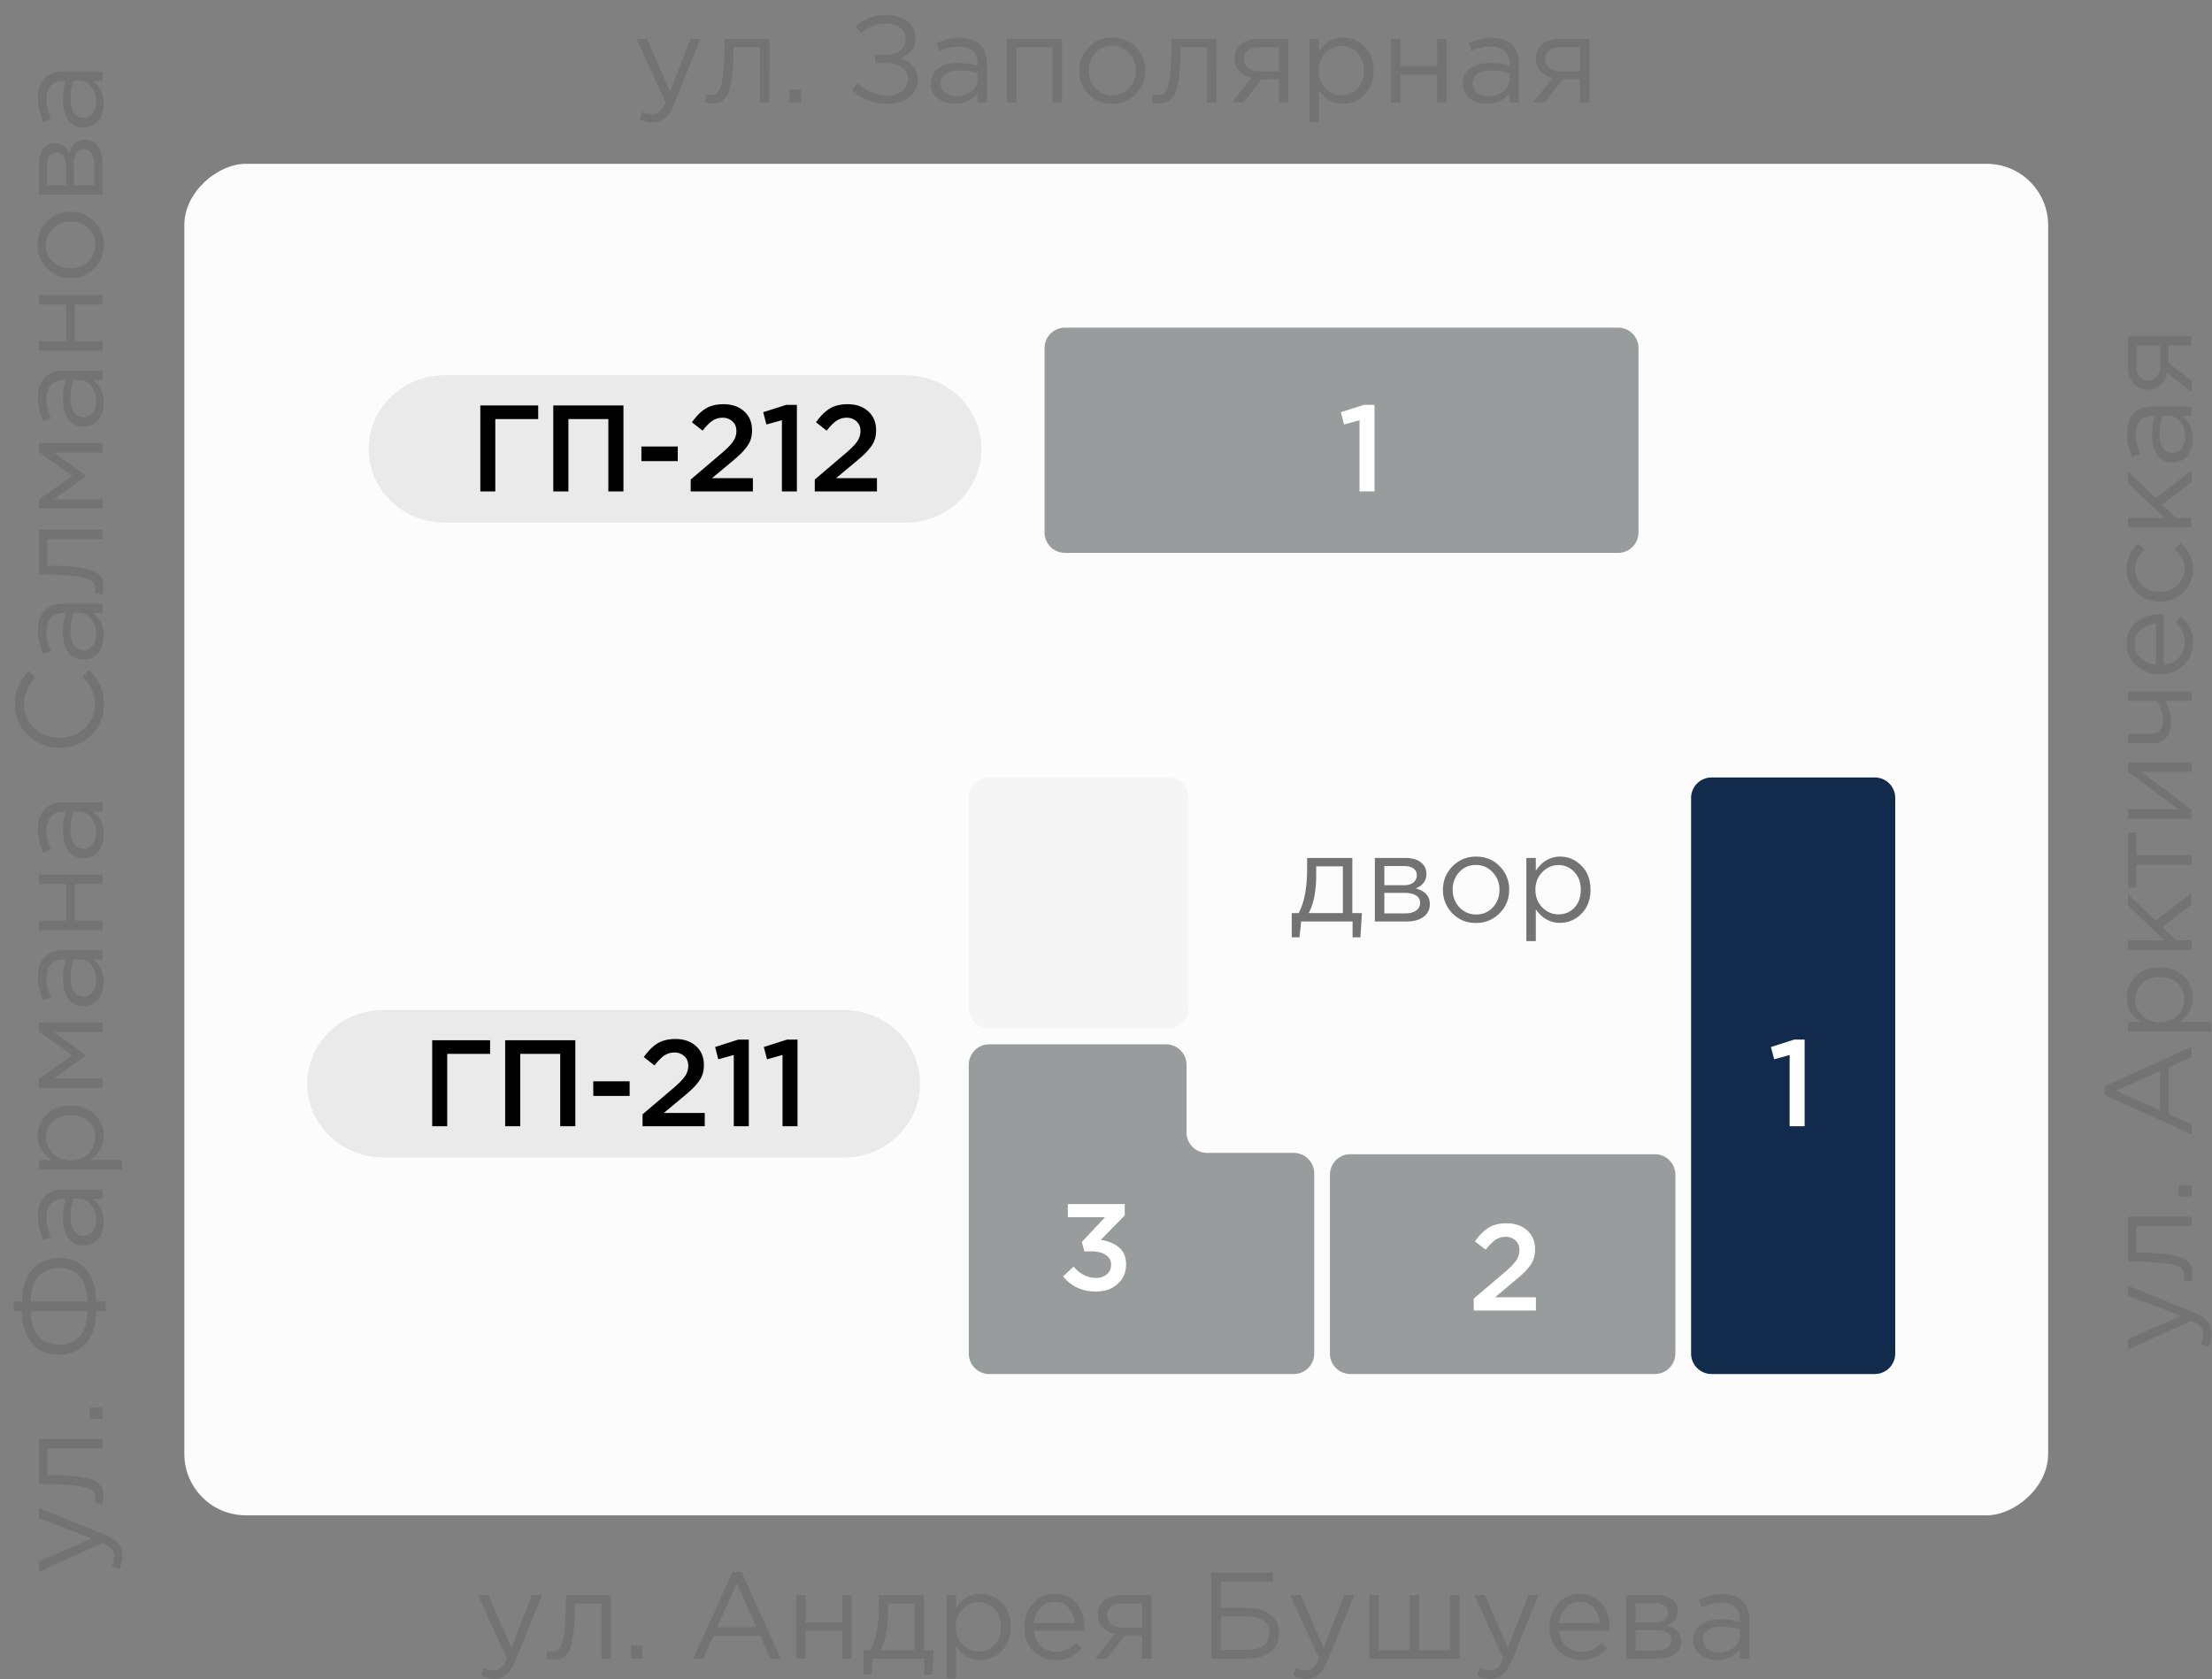 <svg width="108" height="82" fill="none" xmlns="http://www.w3.org/2000/svg"><rect width="100%" height="100%" fill="#808080" stroke="none"/><g clip-path="url(#clip0_13821_38418)"><rect x="9" y="74" width="66" height="91" rx="3" transform="rotate(-90 9 74)" fill="#FCFCFC"/><path opacity=".07" d="M58.034 49.233V38.967a1 1 0 0 0-1-1h-8.733a1 1 0 0 0-1 1v10.266a1 1 0 0 0 1 1h8.733a1 1 0 0 0 1-1z" fill="#999C9D"/><path d="M81.8 66.1v-8.733a1 1 0 0 0-1-1H65.932a1 1 0 0 0-1 1V66.1a1 1 0 0 0 1 1h14.866a1 1 0 0 0 1-1z" fill="#999C9D"/><path d="M92.534 66.1V38.967a1 1 0 0 0-1-1h-7.967a1 1 0 0 0-1 1V66.1a1 1 0 0 0 1 1h7.967a1 1 0 0 0 1-1z" fill="#122A4B"/><path d="M80 26v-9a1 1 0 0 0-1-1H52a1 1 0 0 0-1 1v9a1 1 0 0 0 1 1h27a1 1 0 0 0 1-1zM47.3 66.1a1 1 0 0 0 1 1h14.867a1 1 0 0 0 1-1v-8.798a1 1 0 0 0-1-1h-4.235a1 1 0 0 1-1-1V52a1 1 0 0 0-1-1H48.3a1 1 0 0 0-1 1v14.1z" fill="#999C9D"/><path d="M15 52.925c0-1.989 1.663-3.6 3.715-3.6h22.488c2.052 0 3.715 1.611 3.715 3.6 0 1.988-1.663 3.6-3.715 3.6H18.715c-2.052 0-3.715-1.612-3.715-3.6zM18 21.924c0-1.988 1.663-3.6 3.715-3.6h22.488c2.052 0 3.715 1.612 3.715 3.6 0 1.989-1.663 3.6-3.715 3.6H21.715c-2.052 0-3.715-1.611-3.715-3.6z" fill="#EAEAEA"/><path d="M107 19.153l-1.2-.948a1.165 1.165 0 0 1-.33.6.858.858 0 0 1-.606.228.867.867 0 0 1-.696-.312c-.18-.208-.27-.494-.27-.858v-1.458H107v.462h-1.128v.858a237.547 237.547 0 0 1 1.128.858v.57zm-1.518-1.326v-.96h-1.176v.972c0 .228.052.408.156.54.1.128.24.192.42.192a.53.53 0 0 0 .438-.204.859.859 0 0 0 .162-.54zM107.066 21.428c0 .316-.086.588-.258.816-.172.228-.412.342-.72.342-.324 0-.574-.12-.75-.36-.176-.24-.264-.562-.264-.966 0-.32.044-.636.132-.948h-.096c-.272 0-.48.08-.624.24-.144.16-.216.386-.216.678 0 .304.074.618.222.942l-.378.138a2.695 2.695 0 0 1-.264-1.128c0-.44.114-.774.342-1.002.216-.216.52-.324.912-.324H107v.456h-.462c.352.276.528.648.528 1.116zm-.372-.09c0-.288-.078-.532-.234-.732a.728.728 0 0 0-.6-.3h-.288a3.246 3.246 0 0 0-.132.906c0 .284.058.506.174.666.112.16.266.24.462.24a.536.536 0 0 0 .45-.222.915.915 0 0 0 .168-.558zM107 25.756h-3.102v-.462h1.788l-1.788-1.698v-.57l1.344 1.296L107 22.99v.546l-1.422 1.104.672.654h.75v.462zM107.072 27.786c0 .448-.158.826-.474 1.134-.32.304-.702.456-1.146.456-.444 0-.824-.152-1.14-.456a1.513 1.513 0 0 1-.48-1.134c0-.48.184-.894.552-1.242l.312.294c-.304.288-.456.606-.456.954 0 .312.118.576.354.792.232.212.518.318.858.318.336 0 .622-.108.858-.324a1.08 1.08 0 0 0 .348-.816c0-.332-.156-.644-.468-.936l.282-.306c.4.36.6.782.6 1.266zM107.072 31.379c0 .436-.15.804-.45 1.104-.304.296-.694.444-1.17.444a1.64 1.64 0 0 1-1.146-.426 1.37 1.37 0 0 1-.474-1.062c0-.444.156-.796.468-1.056.312-.26.704-.39 1.176-.39.06 0 .114.002.162.006v2.46c.316-.032.568-.15.756-.354.184-.208.276-.454.276-.738 0-.372-.146-.698-.438-.978l.258-.288c.388.348.582.774.582 1.278zm-1.806 1.08V30.46c-.3.028-.548.128-.744.3-.2.168-.3.398-.3.69 0 .264.098.49.294.678.196.188.446.298.75.33zM107 34.23h-1.278a2.294 2.294 0 0 1 .282 1.038c0 .312-.08.562-.24.75-.16.184-.39.276-.69.276h-1.176v-.462h1.11c.184 0 .33-.054.438-.162.104-.112.156-.266.156-.462a1.68 1.68 0 0 0-.294-.978h-1.41v-.462H107v.462zM107 39.983h-3.102v-.462h2.454l-2.454-1.842v-.45H107v.462h-2.454L107 39.539v.444zM107 42.233h-2.694v1.11h-.408v-2.688h.408v1.11H107v.468zM107 46.387h-3.102v-.462h1.788l-1.788-1.698v-.57l1.344 1.296L107 43.621v.546l-1.422 1.104.672.654h.75v.462zM107.96 50.372h-4.062v-.462h.624c-.46-.312-.69-.708-.69-1.188 0-.396.148-.742.444-1.038.292-.296.684-.444 1.176-.444.484 0 .874.148 1.17.444.296.296.444.642.444 1.038 0 .488-.22.884-.66 1.188h1.554v.462zm-1.308-1.566c0-.312-.108-.572-.324-.78-.22-.208-.514-.312-.882-.312-.356 0-.644.106-.864.318-.224.212-.336.47-.336.774 0 .3.114.562.342.786.228.224.516.336.864.336s.636-.112.864-.336c.224-.224.336-.486.336-.786zM107 55.394l-4.23-1.914v-.444l4.23-1.914v.51l-1.11.492v2.286l1.11.498v.486zm-1.536-1.17V52.31l-2.142.954 2.142.96zM107 58.435h-.63v-.552h.63v.552zM107.048 62.2c0 .12-.016.243-.048.371l-.396-.054a.807.807 0 0 0 .042-.222c0-.088-.01-.16-.03-.216a.479.479 0 0 0-.174-.18 1.08 1.08 0 0 0-.402-.156 6.028 6.028 0 0 0-.732-.09c-.316-.028-.7-.042-1.152-.042h-.258v-2.196H107v.462h-2.694v1.296h.072c.472 0 .874.018 1.206.054.332.036.592.082.78.138.188.052.334.126.438.222.104.096.17.19.198.282a.975.975 0 0 1 .048.33zM107.978 65.114c0 .224-.052.444-.156.66l-.366-.156c.076-.148.114-.31.114-.486a.505.505 0 0 0-.132-.354c-.084-.096-.234-.19-.45-.282l-3.09 1.41v-.51l2.586-1.128-2.586-.996v-.492l3.204 1.302c.316.132.54.278.672.438.136.16.204.358.204.594zM5.066 5.065c0 .316-.086.588-.258.816-.172.228-.412.342-.72.342-.324 0-.574-.12-.75-.36-.176-.24-.264-.562-.264-.966 0-.32.044-.636.132-.948H3.11c-.272 0-.48.08-.624.24-.144.16-.216.386-.216.678 0 .304.074.618.222.942l-.378.138a2.695 2.695 0 0 1-.264-1.128c0-.44.114-.774.342-1.002.216-.216.52-.324.912-.324H5v.456h-.462c.352.276.528.648.528 1.116zm-.372-.09c0-.288-.078-.532-.234-.732a.728.728 0 0 0-.6-.3h-.288a3.246 3.246 0 0 0-.132.906c0 .284.058.506.174.666.112.16.266.24.462.24a.536.536 0 0 0 .45-.222.915.915 0 0 0 .168-.558zM5 9.504H1.898v-1.5c0-.308.07-.554.21-.738a.672.672 0 0 1 .564-.276c.332 0 .57.172.714.516.124-.456.38-.684.768-.684a.73.73 0 0 1 .618.306c.152.204.228.478.228.822v1.554zm-.396-.462V8.01c0-.22-.046-.394-.138-.522a.446.446 0 0 0-.384-.192.395.395 0 0 0-.354.204c-.084.132-.126.322-.126.57v.972h1.002zm-1.374 0v-.954c0-.192-.042-.344-.126-.456a.44.44 0 0 0-.372-.174.377.377 0 0 0-.318.162c-.08.108-.12.26-.12.456v.966h.936zM4.598 10.81c.316.311.474.697.474 1.157 0 .46-.158.844-.474 1.152a1.593 1.593 0 0 1-1.146.456c-.444 0-.824-.154-1.14-.462a1.553 1.553 0 0 1-.48-1.158c0-.46.158-.844.474-1.152a1.582 1.582 0 0 1 1.146-.462c.444 0 .826.156 1.146.468zm.06 1.145c0-.332-.116-.604-.348-.816a1.212 1.212 0 0 0-.858-.324 1.2 1.2 0 0 0-.858.336c-.236.22-.354.492-.354.816 0 .332.118.604.354.816.232.212.518.318.858.318.336 0 .622-.11.858-.33a1.08 1.08 0 0 0 .348-.816zM5 17.127H1.898v-.462h1.338v-1.788H1.898v-.462H5v.462H3.644v1.788H5v.462zM5.066 19.678c0 .316-.086.588-.258.816-.172.228-.412.342-.72.342-.324 0-.574-.12-.75-.36-.176-.24-.264-.562-.264-.966 0-.32.044-.636.132-.948H3.11c-.272 0-.48.08-.624.24-.144.16-.216.386-.216.678 0 .304.074.618.222.942l-.378.138a2.695 2.695 0 0 1-.264-1.128c0-.44.114-.774.342-1.002.216-.216.52-.324.912-.324H5v.456h-.462c.352.276.528.648.528 1.116zm-.372-.09c0-.288-.078-.532-.234-.732a.728.728 0 0 0-.6-.3h-.288a3.246 3.246 0 0 0-.132.906c0 .284.058.506.174.666.112.16.266.24.462.24a.536.536 0 0 0 .45-.222.915.915 0 0 0 .168-.558zM5 24.832H1.898v-.438l1.632-1.157-1.632-1.159v-.444H5v.468H2.636l1.572 1.146-1.572 1.134H5v.45zM5.048 28.65c0 .12-.016.245-.048.373l-.396-.055a.807.807 0 0 0 .042-.221c0-.088-.01-.16-.03-.216a.479.479 0 0 0-.174-.18 1.08 1.08 0 0 0-.402-.156 6.028 6.028 0 0 0-.732-.09c-.316-.029-.7-.043-1.152-.043h-.258v-2.196H5v.462H2.306v1.297h.072c.472 0 .874.017 1.206.053.332.037.592.082.78.139.188.052.334.125.438.221.104.096.17.19.198.282a.975.975 0 0 1 .048.33zM5.066 31.051c0 .316-.086.588-.258.816-.172.228-.412.342-.72.342-.324 0-.574-.12-.75-.36-.176-.24-.264-.562-.264-.966 0-.32.044-.636.132-.948H3.11c-.272 0-.48.08-.624.24-.144.16-.216.386-.216.678 0 .304.074.618.222.942l-.378.138a2.695 2.695 0 0 1-.264-1.128c0-.44.114-.774.342-1.002.216-.216.52-.324.912-.324H5v.456h-.462c.352.276.528.648.528 1.116zm-.372-.09c0-.288-.078-.532-.234-.732a.728.728 0 0 0-.6-.3h-.288a3.246 3.246 0 0 0-.132.906c0 .284.058.506.174.666.112.16.266.24.462.24a.536.536 0 0 0 .45-.222.915.915 0 0 0 .168-.558zM5.072 34.407c0 .604-.208 1.106-.624 1.506-.42.4-.936.6-1.548.6a2.133 2.133 0 0 1-1.536-.606c-.424-.404-.636-.91-.636-1.518 0-.352.058-.652.174-.9.112-.248.28-.49.504-.726l.336.312c-.384.404-.576.844-.576 1.32 0 .464.166.852.498 1.164.332.308.744.462 1.236.462.488 0 .9-.156 1.236-.468.332-.312.498-.698.498-1.158 0-.272-.05-.512-.15-.72a2.56 2.56 0 0 0-.456-.636l.33-.312a2.6 2.6 0 0 1 .534.744c.12.26.18.572.18.936zM5.066 40.754c0 .316-.086.588-.258.816-.172.228-.412.342-.72.342-.324 0-.574-.12-.75-.36-.176-.24-.264-.562-.264-.966 0-.32.044-.636.132-.948H3.11c-.272 0-.48.08-.624.24-.144.16-.216.386-.216.678 0 .304.074.618.222.942l-.378.138a2.695 2.695 0 0 1-.264-1.128c0-.44.114-.774.342-1.002.216-.216.52-.324.912-.324H5v.456h-.462c.352.276.528.648.528 1.116zm-.372-.09c0-.288-.078-.532-.234-.732a.728.728 0 0 0-.6-.3h-.288a3.246 3.246 0 0 0-.132.906c0 .284.058.506.174.666.112.16.266.24.462.24a.536.536 0 0 0 .45-.222.915.915 0 0 0 .168-.558zM5 45.422H1.898v-.462h1.338v-1.788H1.898v-.462H5v.462H3.644v1.788H5v.462zM5.066 47.973c0 .316-.086.588-.258.816-.172.228-.412.342-.72.342-.324 0-.574-.12-.75-.36-.176-.24-.264-.562-.264-.966 0-.32.044-.636.132-.948H3.11c-.272 0-.48.08-.624.24-.144.16-.216.386-.216.678 0 .304.074.618.222.942l-.378.138a2.695 2.695 0 0 1-.264-1.128c0-.44.114-.774.342-1.002.216-.216.52-.324.912-.324H5v.456h-.462c.352.276.528.648.528 1.116zm-.372-.09c0-.288-.078-.532-.234-.732a.728.728 0 0 0-.6-.3h-.288a3.246 3.246 0 0 0-.132.906c0 .284.058.506.174.666.112.16.266.24.462.24a.536.536 0 0 0 .45-.222.915.915 0 0 0 .168-.558zM5 53.127H1.898v-.438l1.632-1.158-1.632-1.158v-.444H5v.468H2.636l1.572 1.146-1.572 1.134H5v.45zM5.96 57.112H1.898v-.462h.624c-.46-.312-.69-.708-.69-1.188 0-.396.148-.742.444-1.038.292-.296.684-.444 1.176-.444.484 0 .874.148 1.17.444.296.296.444.642.444 1.038 0 .488-.22.884-.66 1.188H5.96v.462zm-1.308-1.566c0-.312-.108-.572-.324-.78-.22-.208-.514-.312-.882-.312-.356 0-.644.106-.864.318-.224.212-.336.47-.336.774 0 .3.114.562.342.786.228.224.516.336.864.336s.636-.112.864-.336c.224-.224.336-.486.336-.786zM5.066 59.662c0 .316-.086.588-.258.816-.172.228-.412.342-.72.342-.324 0-.574-.12-.75-.36-.176-.24-.264-.562-.264-.966 0-.32.044-.636.132-.948H3.11c-.272 0-.48.08-.624.24-.144.16-.216.386-.216.678 0 .304.074.618.222.942l-.378.138a2.695 2.695 0 0 1-.264-1.128c0-.44.114-.774.342-1.002.216-.216.52-.324.912-.324H5v.456h-.462c.352.276.528.648.528 1.116zm-.372-.09c0-.288-.078-.532-.234-.732a.728.728 0 0 0-.6-.3h-.288a3.246 3.246 0 0 0-.132.906c0 .284.058.506.174.666.112.16.266.24.462.24a.536.536 0 0 0 .45-.222.915.915 0 0 0 .168-.558zM5.156 64.033h-.462c0 .668-.164 1.19-.492 1.566-.328.372-.768.558-1.32.558s-.99-.186-1.314-.558c-.328-.376-.492-.898-.492-1.566H.662v-.474h.414c0-.668.164-1.188.492-1.56.324-.376.762-.564 1.314-.564s.992.188 1.32.564c.328.372.492.892.492 1.56h.462v.474zm-.894 0H1.508c0 .52.12.922.36 1.206.236.284.576.426 1.02.426.444 0 .784-.142 1.02-.426.236-.284.354-.686.354-1.206zm0-.474c0-.52-.118-.922-.354-1.206-.236-.284-.576-.426-1.02-.426-.444 0-.784.142-1.02.426-.24.284-.36.686-.36 1.206h2.754zM5 69.295h-.63v-.552H5v.552zM5.048 73.059c0 .12-.016.244-.048.372l-.396-.054a.807.807 0 0 0 .042-.222c0-.088-.01-.16-.03-.216a.479.479 0 0 0-.174-.18 1.08 1.08 0 0 0-.402-.156 6.028 6.028 0 0 0-.732-.09c-.316-.028-.7-.042-1.152-.042h-.258v-2.196H5v.462H2.306v1.296h.072c.472 0 .874.018 1.206.054.332.036.592.082.78.138.188.052.334.126.438.222.104.096.17.19.198.282a.975.975 0 0 1 .048.33zM5.978 75.974c0 .224-.052.444-.156.66l-.366-.156c.076-.148.114-.31.114-.486a.505.505 0 0 0-.132-.354c-.084-.096-.234-.19-.45-.282l-3.09 1.41v-.51l2.586-1.128-2.586-.996v-.492l3.204 1.302c.316.132.54.278.672.438.136.16.204.358.204.594zM74.861 5l.948-1.2a1.165 1.165 0 0 1-.6-.33.858.858 0 0 1-.228-.606c0-.288.104-.52.312-.696.208-.18.494-.27.858-.27h1.458V5h-.462V3.872h-.858A237.547 237.547 0 0 1 75.431 5h-.57zm1.326-1.518h.96V2.306h-.972c-.228 0-.408.052-.54.156a.503.503 0 0 0-.192.42c0 .184.068.33.204.438.14.108.32.162.54.162zM72.587 5.066c-.316 0-.588-.086-.816-.258-.228-.172-.342-.412-.342-.72 0-.324.12-.574.36-.75.24-.176.562-.264.966-.264.32 0 .636.044.948.132V3.11c0-.272-.08-.48-.24-.624-.16-.144-.386-.216-.678-.216-.304 0-.618.074-.942.222l-.138-.378c.384-.176.76-.264 1.128-.264.44 0 .774.114 1.002.342.216.216.324.52.324.912V5h-.456v-.462c-.276.352-.648.528-1.116.528zm.09-.372c.288 0 .532-.078.732-.234.2-.156.3-.356.3-.6v-.288a3.246 3.246 0 0 0-.906-.132c-.284 0-.506.058-.666.174a.534.534 0 0 0-.24.462c0 .188.074.338.222.45a.915.915 0 0 0 .558.168zM67.918 5V1.898h.462v1.338h1.788V1.898h.462V5h-.462V3.644H68.38V5h-.462zM63.934 5.96V1.898h.462v.624c.312-.46.708-.69 1.188-.69.396 0 .742.148 1.038.444.296.292.444.684.444 1.176 0 .484-.148.874-.444 1.17a1.422 1.422 0 0 1-1.038.444c-.488 0-.884-.22-1.188-.66V5.96h-.462zM65.5 4.652c.312 0 .572-.108.78-.324.208-.22.312-.514.312-.882 0-.356-.106-.644-.318-.864a1.026 1.026 0 0 0-.774-.336c-.3 0-.562.114-.786.342a1.182 1.182 0 0 0-.336.864c0 .348.112.636.336.864.224.224.486.336.786.336zM60.154 5l.948-1.2a1.165 1.165 0 0 1-.6-.33.858.858 0 0 1-.228-.606c0-.288.104-.52.312-.696.208-.18.494-.27.858-.27h1.458V5h-.462V3.872h-.858A237.547 237.547 0 0 1 60.724 5h-.57zm1.326-1.518h.96V2.306h-.972c-.228 0-.408.052-.54.156a.503.503 0 0 0-.192.42c0 .184.068.33.204.438.14.108.32.162.54.162zM56.612 5.048c-.12 0-.244-.016-.372-.048l.054-.396a.807.807 0 0 0 .222.042c.088 0 .16-.01.216-.03a.479.479 0 0 0 .18-.174c.068-.096.12-.23.156-.402.036-.172.066-.416.09-.732.028-.316.042-.7.042-1.152v-.258h2.196V5h-.462V2.306h-1.296v.072c0 .472-.018.874-.054 1.206a4.599 4.599 0 0 1-.138.78 1.048 1.048 0 0 1-.222.438.665.665 0 0 1-.282.198.975.975 0 0 1-.33.048zM55.457 4.598a1.563 1.563 0 0 1-1.158.474c-.46 0-.844-.158-1.152-.474a1.593 1.593 0 0 1-.456-1.146c0-.444.154-.824.462-1.14.312-.32.698-.48 1.158-.48.46 0 .844.158 1.152.474.308.316.462.698.462 1.146 0 .444-.156.826-.468 1.146zm-1.146.06c.332 0 .604-.116.816-.348.216-.232.324-.518.324-.858a1.2 1.2 0 0 0-.336-.858 1.071 1.071 0 0 0-.816-.354c-.332 0-.604.118-.816.354a1.225 1.225 0 0 0-.318.858c0 .336.11.622.33.858.22.232.492.348.816.348zM49.163 5V1.898h2.688V5h-.462V2.306h-1.764V5h-.462zM46.612 5.066c-.316 0-.588-.086-.816-.258-.228-.172-.342-.412-.342-.72 0-.324.12-.574.36-.75.24-.176.562-.264.966-.264.32 0 .636.044.948.132V3.11c0-.272-.08-.48-.24-.624-.16-.144-.386-.216-.678-.216-.304 0-.618.074-.942.222l-.138-.378c.384-.176.76-.264 1.128-.264.44 0 .774.114 1.002.342.216.216.324.52.324.912V5h-.456v-.462c-.276.352-.648.528-1.116.528zm.09-.372c.288 0 .532-.078.732-.234.2-.156.3-.356.3-.6v-.288a3.246 3.246 0 0 0-.906-.132c-.284 0-.506.058-.666.174a.534.534 0 0 0-.24.462c0 .188.074.338.222.45a.915.915 0 0 0 .558.168zM43.343 5.072a2.516 2.516 0 0 1-1.752-.678l.282-.33c.425.4.916.6 1.477.6.267 0 .497-.074.69-.222a.716.716 0 0 0 .288-.588c0-.26-.105-.454-.313-.582-.208-.128-.482-.192-.822-.192h-.462v-.39h.462c.305 0 .55-.07.739-.21a.69.69 0 0 0 .287-.582.649.649 0 0 0-.27-.534c-.175-.144-.401-.216-.677-.216-.472 0-.884.158-1.236.474l-.276-.33c.22-.188.448-.328.684-.42.24-.092.52-.138.84-.138.416 0 .755.106 1.02.318.264.212.395.48.395.804 0 .476-.255.806-.767.99.267.08.481.206.642.378.16.172.24.39.24.654 0 .34-.139.624-.414.852-.273.228-.624.342-1.056.342zM38.55 5v-.63h.552V5h-.552zM34.786 5.048c-.12 0-.244-.016-.372-.048l.054-.396a.807.807 0 0 0 .222.042c.088 0 .16-.01.216-.03a.479.479 0 0 0 .18-.174c.068-.096.12-.23.156-.402.036-.172.066-.416.09-.732.028-.316.042-.7.042-1.152v-.258h2.196V5h-.462V2.306h-1.296v.072c0 .472-.018.874-.054 1.206a4.599 4.599 0 0 1-.138.78 1.048 1.048 0 0 1-.222.438.665.665 0 0 1-.282.198.975.975 0 0 1-.33.048zM31.871 5.978c-.224 0-.444-.052-.66-.156l.156-.366c.148.076.31.114.486.114.14 0 .258-.044.354-.132.096-.084.19-.234.282-.45l-1.41-3.09h.51l1.128 2.586.996-2.586h.492l-1.302 3.204c-.132.316-.278.54-.438.672a.885.885 0 0 1-.594.204zM83.834 81.066c-.316 0-.588-.086-.816-.258-.228-.172-.342-.412-.342-.72 0-.324.12-.574.36-.75.24-.176.562-.264.966-.264.32 0 .636.044.948.132v-.096c0-.272-.08-.48-.24-.624-.16-.144-.386-.216-.678-.216-.304 0-.618.074-.942.222l-.138-.378c.384-.176.76-.264 1.128-.264.44 0 .774.114 1.002.342.216.216.324.52.324.912V81h-.456v-.462c-.276.352-.648.528-1.116.528zm.09-.372c.288 0 .532-.078.732-.234.2-.156.3-.356.3-.6v-.288a3.246 3.246 0 0 0-.906-.132c-.284 0-.506.058-.666.174a.534.534 0 0 0-.24.462c0 .188.074.338.222.45a.915.915 0 0 0 .558.168zM79.394 81v-3.102h1.5c.308 0 .554.07.738.21.184.14.276.328.276.564 0 .332-.172.57-.516.714.456.124.684.38.684.768a.73.73 0 0 1-.306.618c-.204.152-.478.228-.822.228h-1.554zm.462-.396h1.032c.22 0 .394-.046.522-.138a.446.446 0 0 0 .192-.384.395.395 0 0 0-.204-.354c-.132-.084-.322-.126-.57-.126h-.972v1.002zm0-1.374h.954c.192 0 .344-.042.456-.126a.44.44 0 0 0 .174-.372.377.377 0 0 0-.162-.318c-.108-.08-.26-.12-.456-.12h-.966v.936zM77.2 81.072c-.437 0-.805-.15-1.105-.45-.296-.304-.444-.694-.444-1.17 0-.452.142-.834.426-1.146a1.37 1.37 0 0 1 1.062-.474c.444 0 .796.156 1.056.468.26.312.39.704.39 1.176 0 .06-.002.114-.006.162h-2.46c.032.316.15.568.354.756.208.184.454.276.738.276.372 0 .698-.146.978-.438l.288.258c-.348.388-.774.582-1.278.582zm-1.08-1.806h1.997a1.274 1.274 0 0 0-.3-.744c-.168-.2-.398-.3-.69-.3a.906.906 0 0 0-.678.294 1.235 1.235 0 0 0-.33.75zM72.778 81.978c-.224 0-.444-.052-.66-.156l.156-.366c.148.076.31.114.486.114.14 0 .258-.044.354-.132.096-.084.19-.234.282-.45l-1.41-3.09h.51l1.128 2.586.996-2.586h.492l-1.302 3.204c-.132.316-.278.54-.438.672a.885.885 0 0 1-.594.204zM66.85 81v-3.102h.461v2.694h1.512v-2.694h.462v2.694h1.512v-2.694h.468V81H66.85zM63.784 81.978c-.224 0-.444-.052-.66-.156l.156-.366c.148.076.31.114.486.114.14 0 .258-.044.354-.132.096-.084.19-.234.282-.45l-1.41-3.09h.51l1.128 2.586.996-2.586h.492l-1.302 3.204c-.132.316-.278.54-.438.672a.885.885 0 0 1-.594.204zM59.134 81v-4.2h3.012v.432h-2.538v1.29h1.242c.472 0 .856.104 1.152.312.296.204.444.508.444.912s-.14.714-.42.93c-.276.216-.652.324-1.128.324h-1.764zm.474-.432h1.254c.74 0 1.11-.282 1.11-.846 0-.26-.1-.454-.3-.582-.2-.132-.478-.198-.834-.198h-1.23v1.626zM53.477 81l.948-1.2a1.165 1.165 0 0 1-.6-.33.858.858 0 0 1-.228-.606c0-.288.104-.52.312-.696.208-.18.494-.27.858-.27h1.458V81h-.462v-1.128h-.858A237.547 237.547 0 0 1 54.047 81h-.57zm1.326-1.518h.96v-1.176h-.972c-.228 0-.408.052-.54.156a.503.503 0 0 0-.192.42c0 .184.068.33.204.438.14.108.32.162.54.162zM51.559 81.072c-.436 0-.804-.15-1.104-.45-.296-.304-.444-.694-.444-1.17 0-.452.142-.834.426-1.146a1.37 1.37 0 0 1 1.062-.474c.444 0 .796.156 1.056.468.26.312.39.704.39 1.176 0 .06-.002.114-.006.162h-2.46c.032.316.15.568.354.756.208.184.454.276.738.276.372 0 .698-.146.978-.438l.288.258c-.348.388-.774.582-1.278.582zm-1.08-1.806h1.998a1.274 1.274 0 0 0-.3-.744c-.168-.2-.398-.3-.69-.3a.906.906 0 0 0-.678.294 1.235 1.235 0 0 0-.33.75zM46.218 81.96v-4.062h.462v.624c.312-.46.708-.69 1.188-.69.396 0 .742.148 1.038.444.296.292.444.684.444 1.176 0 .484-.148.874-.444 1.17a1.422 1.422 0 0 1-1.038.444c-.488 0-.884-.22-1.188-.66v1.554h-.462zm1.566-1.308c.312 0 .572-.108.78-.324.208-.22.312-.514.312-.882 0-.356-.106-.644-.318-.864a1.026 1.026 0 0 0-.774-.336c-.3 0-.562.114-.786.342a1.182 1.182 0 0 0-.336.864c0 .348.112.636.336.864.224.224.486.336.786.336zM42.159 81.774v-1.182h.336c.276-.508.414-1.226.414-2.154v-.54h2.208v2.694h.468l-.072 1.182h-.384V81H42.62l-.084.774h-.378zm.828-1.182h1.668v-2.286h-1.302v.432c0 .78-.122 1.398-.366 1.854zM38.87 81v-3.102h.463v1.338h1.788v-1.338h.462V81h-.462v-1.356h-1.788V81h-.462zM33.848 81l1.914-4.23h.444L38.12 81h-.51l-.492-1.11h-2.286L34.334 81h-.486zm1.17-1.536h1.914l-.954-2.142-.96 2.142zM30.807 81v-.63h.552V81h-.552zM27.043 81.048c-.12 0-.244-.016-.372-.048l.054-.396a.807.807 0 0 0 .222.042c.088 0 .16-.01.216-.03a.479.479 0 0 0 .18-.174c.068-.096.12-.23.156-.402.036-.172.066-.416.09-.732.028-.316.042-.7.042-1.152v-.258h2.196V81h-.462v-2.694h-1.296v.072c0 .472-.018.874-.054 1.206a4.599 4.599 0 0 1-.138.78 1.048 1.048 0 0 1-.222.438.665.665 0 0 1-.282.198.975.975 0 0 1-.33.048zM24.128 81.978c-.224 0-.444-.052-.66-.156l.156-.366c.148.076.31.114.486.114.14 0 .258-.044.354-.132.096-.084.19-.234.282-.45l-1.41-3.09h.51l1.128 2.586.996-2.586h.492l-1.302 3.204c-.132.316-.278.54-.438.672a.885.885 0 0 1-.594.204zM74.523 45.96v-4.062h.462v.624c.312-.46.708-.69 1.188-.69.396 0 .742.148 1.038.444.296.292.444.684.444 1.176 0 .484-.148.874-.444 1.17a1.422 1.422 0 0 1-1.038.444c-.488 0-.884-.22-1.188-.66v1.554h-.462zm1.566-1.308c.312 0 .572-.108.78-.324.208-.22.312-.514.312-.882 0-.356-.106-.644-.318-.864a1.026 1.026 0 0 0-.774-.336c-.3 0-.562.114-.786.342a1.182 1.182 0 0 0-.336.864c0 .348.112.636.336.864.224.224.486.336.786.336zM73.218 44.598a1.563 1.563 0 0 1-1.158.474c-.46 0-.844-.158-1.152-.474a1.593 1.593 0 0 1-.456-1.146c0-.444.154-.824.462-1.14.312-.32.698-.48 1.158-.48.46 0 .844.158 1.152.474.308.316.462.698.462 1.146 0 .444-.156.826-.468 1.146zm-1.146.06c.332 0 .604-.116.816-.348.216-.232.324-.518.324-.858a1.2 1.2 0 0 0-.336-.858 1.071 1.071 0 0 0-.816-.354c-.332 0-.604.118-.816.354a1.225 1.225 0 0 0-.318.858c0 .336.11.622.33.858.22.232.492.348.816.348zM67.128 45v-3.102h1.5c.308 0 .554.07.738.21.184.14.276.328.276.564 0 .332-.172.57-.516.714.456.124.684.38.684.768a.73.73 0 0 1-.306.618c-.204.152-.478.228-.822.228h-1.554zm.462-.396h1.032c.22 0 .394-.046.522-.138a.446.446 0 0 0 .192-.384.395.395 0 0 0-.204-.354c-.132-.084-.322-.126-.57-.126h-.972v1.002zm0-1.374h.954c.192 0 .344-.042.456-.126a.44.44 0 0 0 .174-.372.377.377 0 0 0-.162-.318c-.108-.08-.26-.12-.456-.12h-.966v.936zM63.069 45.774v-1.182h.336c.276-.508.414-1.226.414-2.154v-.54h2.208v2.694h.468l-.072 1.182h-.384V45H63.53l-.084.774h-.378zm.828-1.182h1.668v-2.286h-1.302v.432c0 .78-.122 1.398-.366 1.854z" fill="#737373"/><path d="M53.511 63.072c-.668 0-1.204-.246-1.608-.738l.516-.48c.312.368.68.552 1.104.552a.776.776 0 0 0 .522-.174.602.602 0 0 0 .204-.474.531.531 0 0 0-.264-.474c-.172-.116-.406-.174-.702-.174h-.342l-.12-.462 1.134-1.206h-1.818V58.8h2.778v.552l-1.17 1.2c.368.052.666.176.894.372.228.192.342.466.342.822 0 .388-.138.706-.414.954-.272.248-.624.372-1.056.372zM71.954 64v-.582l1.446-1.23c.296-.248.5-.452.612-.612a.889.889 0 0 0 .174-.522c0-.2-.064-.358-.192-.474a.683.683 0 0 0-.486-.18.87.87 0 0 0-.498.15c-.144.1-.302.26-.474.48l-.522-.408c.216-.304.438-.526.666-.666.232-.144.526-.216.882-.216.412 0 .746.116 1.002.348.256.232.384.538.384.918 0 .164-.02.312-.06.444a1.3 1.3 0 0 1-.216.396c-.1.132-.21.254-.33.366-.116.108-.278.248-.486.42l-.864.72h1.998V64h-3.036zM87.378 55v-3.48l-.756.21-.156-.6 1.128-.36h.516V55h-.732zM66.378 24v-3.48l-.756.21-.156-.6 1.128-.36h.516V24h-.732z" fill="#fff"/><path d="M38.206 55v-3.48l-.756.21-.156-.6 1.128-.36h.516V55h-.732zM35.827 55v-3.48l-.756.21-.156-.6 1.128-.36h.516V55h-.732zM31.373 55v-.582l1.446-1.23c.296-.248.5-.452.612-.612a.889.889 0 0 0 .174-.522c0-.2-.064-.358-.192-.474a.683.683 0 0 0-.486-.18.87.87 0 0 0-.498.15c-.144.1-.302.26-.474.48l-.522-.408c.216-.304.438-.526.666-.666.232-.144.526-.216.882-.216.412 0 .746.116 1.002.348.256.232.384.538.384.918 0 .164-.02.312-.06.444a1.3 1.3 0 0 1-.216.396c-.1.132-.21.254-.33.366-.116.108-.278.248-.486.42l-.864.72h1.998V55h-3.036zM28.966 53.518v-.714h1.776v.714h-1.776zM24.664 55v-4.2h3.426V55h-.738v-3.534h-1.95V55h-.738zM21.102 55v-4.2h2.826v.666h-2.094V55h-.732zM39.781 24v-.582l1.446-1.23c.296-.248.5-.452.612-.612a.889.889 0 0 0 .174-.522c0-.2-.064-.358-.192-.474a.683.683 0 0 0-.486-.18.87.87 0 0 0-.498.15c-.144.1-.302.26-.474.48l-.522-.408c.216-.304.438-.526.666-.666.232-.144.526-.216.882-.216.412 0 .746.116 1.002.348.256.232.384.538.384.918 0 .164-.02.312-.06.444a1.3 1.3 0 0 1-.216.396c-.1.132-.21.254-.33.366-.116.108-.278.248-.486.42l-.864.72h1.998V24h-3.036zM38.176 24v-3.48l-.756.21-.156-.6 1.128-.36h.516V24h-.732zM33.723 24v-.582l1.446-1.23c.296-.248.5-.452.612-.612a.889.889 0 0 0 .174-.522c0-.2-.064-.358-.192-.474a.683.683 0 0 0-.486-.18.87.87 0 0 0-.498.15c-.144.1-.302.26-.474.48l-.522-.408c.216-.304.438-.526.666-.666.232-.144.526-.216.882-.216.412 0 .746.116 1.002.348.256.232.384.538.384.918 0 .164-.02.312-.06.444a1.3 1.3 0 0 1-.216.396c-.1.132-.21.254-.33.366-.116.108-.278.248-.486.42l-.864.72h1.998V24h-3.036zM31.316 22.518v-.714h1.776v.714h-1.776zM27.014 24v-4.2h3.426V24h-.738v-3.534h-1.95V24h-.738zM23.451 24v-4.2h2.826v.666h-2.094V24h-.732z" fill="#000"/></g><defs><clipPath id="clip0_13821_38418"><path fill="#fff" transform="rotate(-90 41 41)" d="M0 0h82v108H0z"/></clipPath></defs></svg>